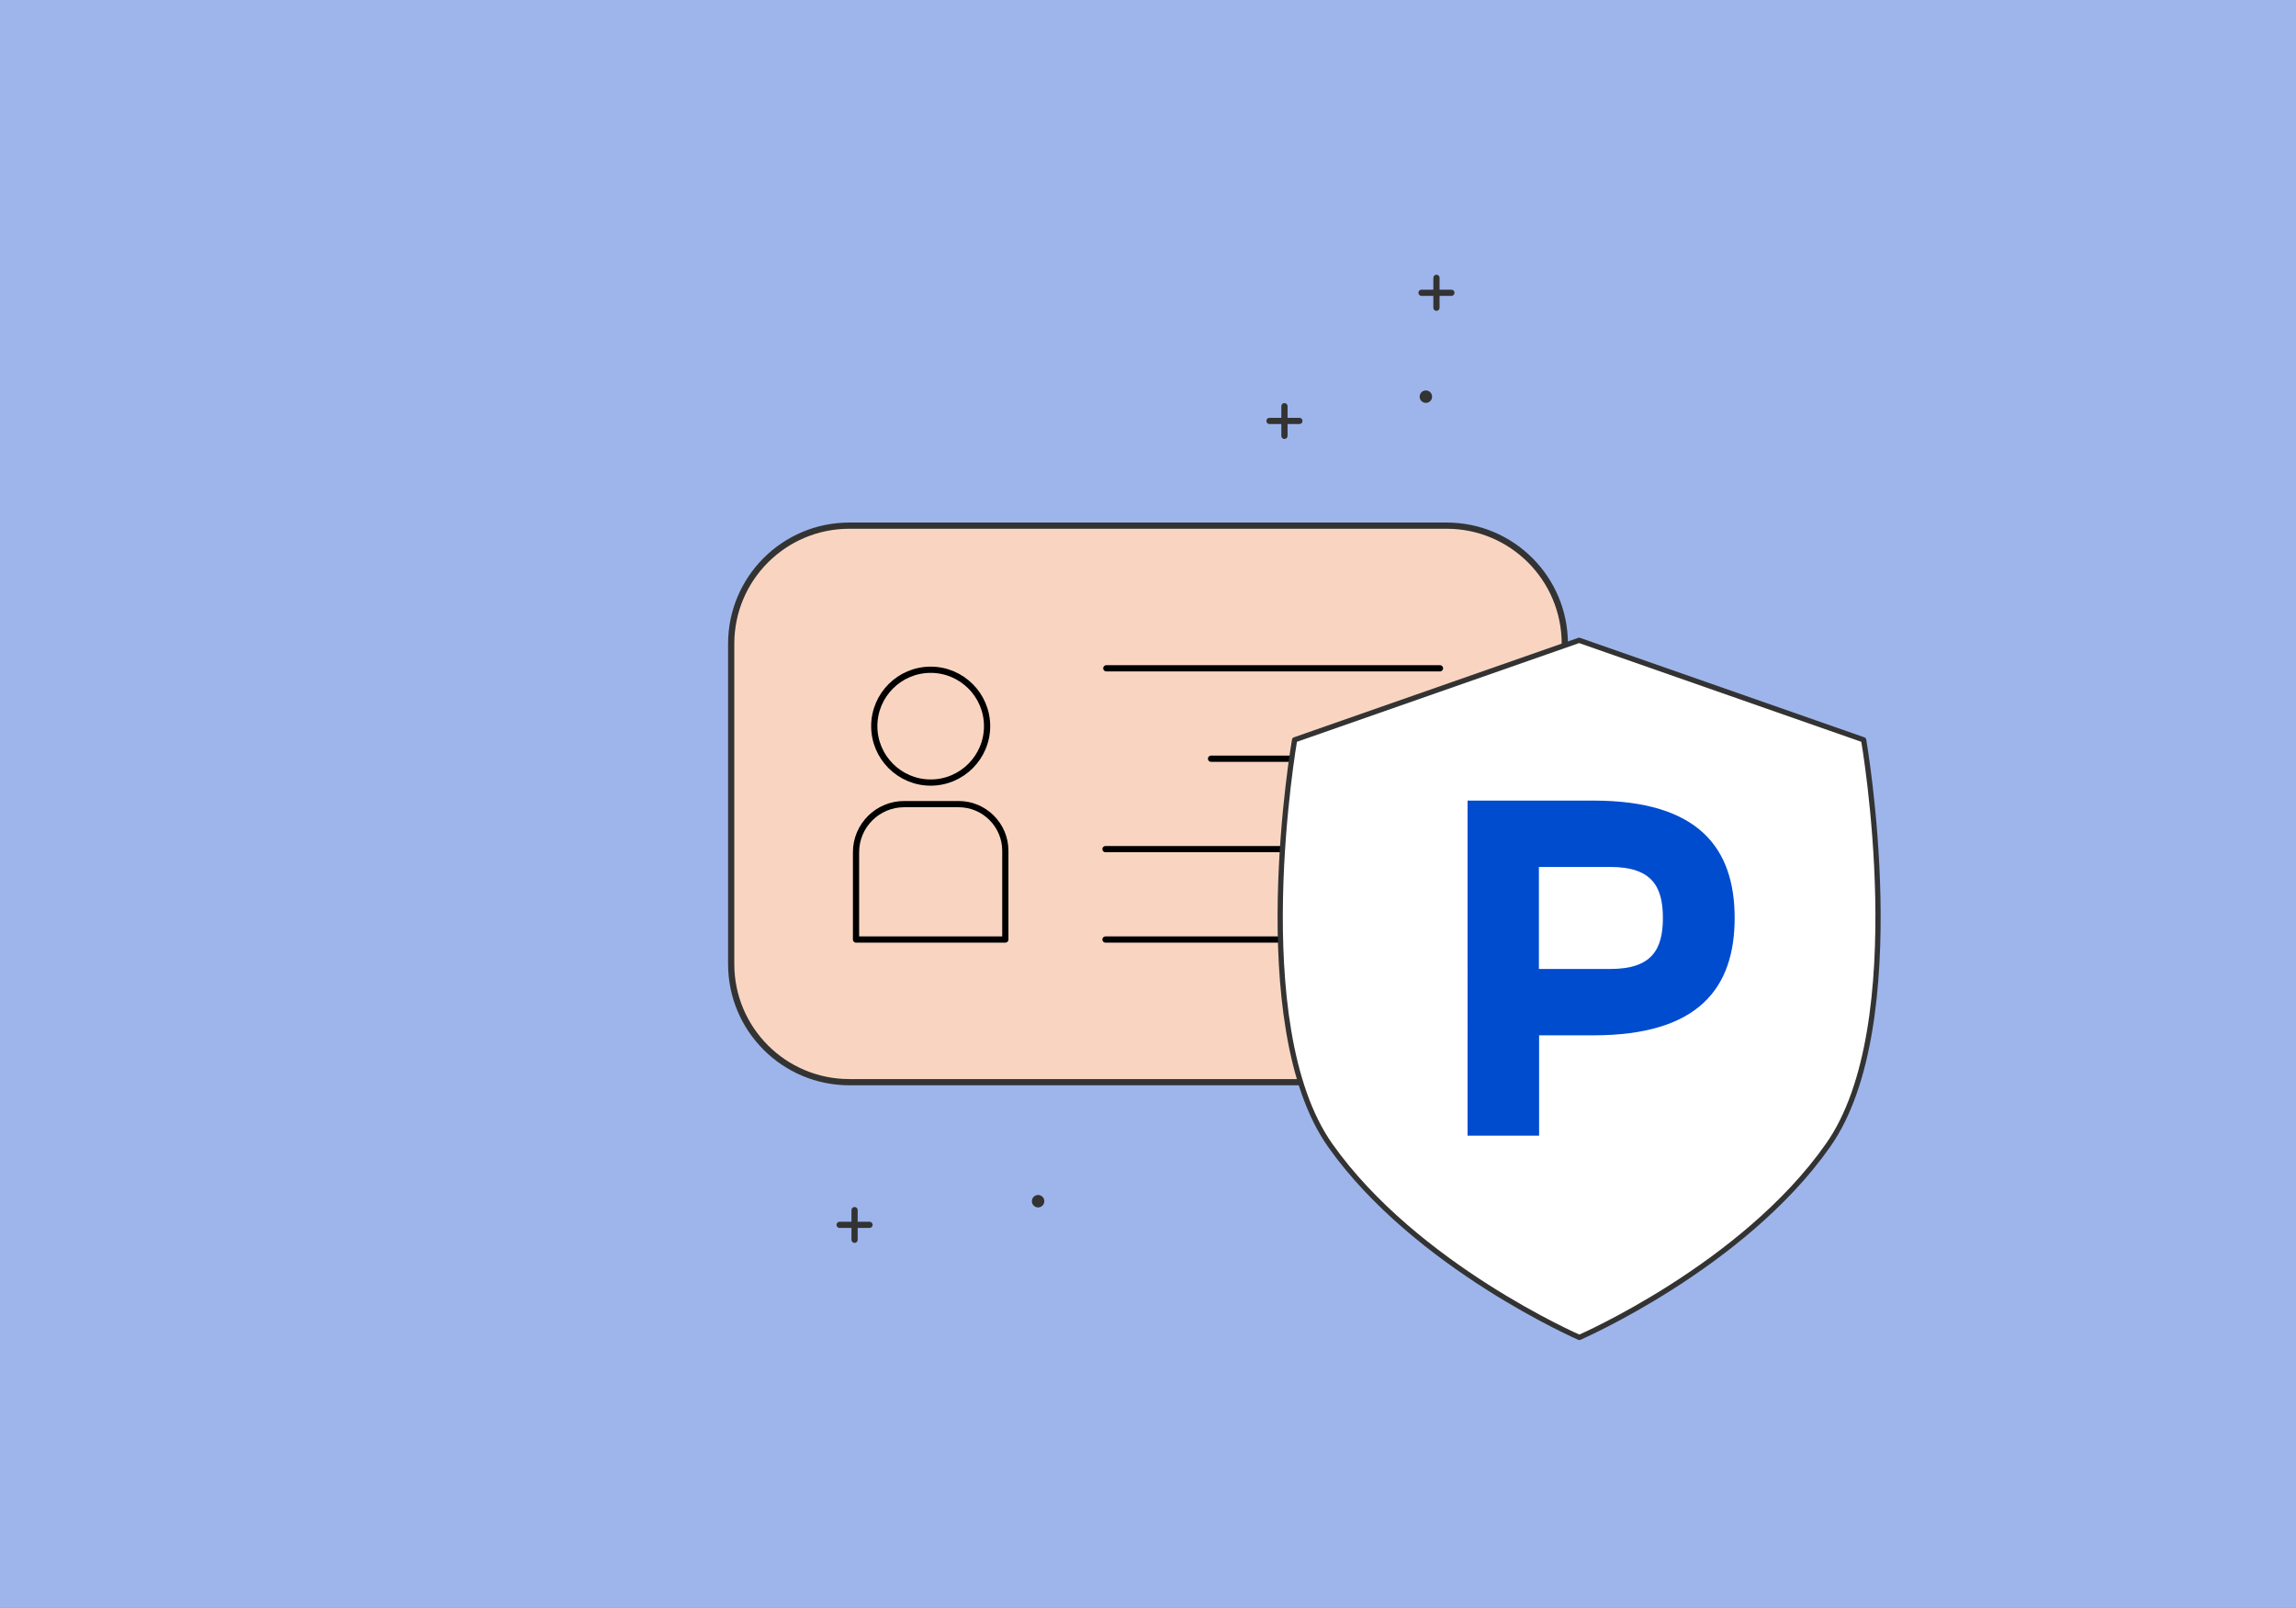 <?xml version="1.0" encoding="utf-8"?>
<!-- Generator: Adobe Illustrator 30.0.0, SVG Export Plug-In . SVG Version: 9.03 Build 0)  -->
<svg version="1.1" id="Layer_1" xmlns="http://www.w3.org/2000/svg" xmlns:xlink="http://www.w3.org/1999/xlink" x="0px" y="0px"
	 viewBox="0 0 1107.2 775.4" style="enable-background:new 0 0 1107.2 775.4;" xml:space="preserve">
<rect x="0" y="0" width="1107.2" height="775.4" fill="#808080" stroke="none"/>
<style type="text/css">
	.st0{fill:#9EB5EB;stroke:#F8C3AA;stroke-miterlimit:10;}
	.st1{fill:#FFFFFF;stroke:#333333;stroke-width:3;stroke-linecap:round;stroke-linejoin:round;stroke-miterlimit:10;}
	.st2{fill:#004CCF;}
	.st3{fill:url(#);}
	.st4{fill:#333333;}
	.st5{fill:none;stroke:#333333;stroke-width:3;stroke-linecap:round;stroke-linejoin:round;stroke-miterlimit:10;}
	.st6{fill:#FFFFFF;stroke:#333333;stroke-width:3;stroke-miterlimit:10;}
	.st7{fill:none;stroke:#FFFFFF;stroke-width:8;stroke-linecap:round;stroke-linejoin:round;}
	.st8{fill:#FDD0BB;}
	.st9{fill:#FFFFFF;}
	.st10{fill:#004CD1;}
	.st11{fill:none;stroke:#FFFFFF;stroke-width:3;stroke-linecap:round;stroke-linejoin:round;}
	.st12{fill:none;stroke:#FFFFFF;stroke-width:10;stroke-linecap:round;stroke-linejoin:round;}
	.st13{fill:none;stroke:#000000;stroke-width:2;stroke-linecap:round;stroke-linejoin:round;}
	.st14{fill:#F9D5C1;stroke:#333333;stroke-width:3;stroke-miterlimit:10;}
	.st15{fill:none;stroke:#000000;stroke-width:3;stroke-linecap:round;stroke-linejoin:round;}
	.st16{clip-path:url(#SVGID_00000011732828635703845530000014885072892669799054_);}
	.st17{clip-path:url(#SVGID_00000130624232962869240030000005953082965632817034_);fill:#FFFFFF;}
	
		.st18{clip-path:url(#SVGID_00000130624232962869240030000005953082965632817034_);fill:none;stroke:#333333;stroke-width:2.526;stroke-linecap:round;stroke-linejoin:round;stroke-miterlimit:10;}
	.st19{clip-path:url(#SVGID_00000130624232962869240030000005953082965632817034_);fill:#004CCF;}
</style>
<rect x="-25.7" y="-44.7" class="st0" width="1141.8" height="841.9"/>
<circle class="st4" cx="687.6" cy="191.3" r="3"/>
<circle class="st4" cx="500.6" cy="579.3" r="3"/>
<g>
	<line class="st5" x1="685.5" y1="141.2" x2="699.9" y2="141.2"/>
	<line class="st5" x1="692.7" y1="134" x2="692.7" y2="148.4"/>
</g>
<g>
	<line class="st5" x1="612.2" y1="203" x2="626.6" y2="203"/>
	<line class="st5" x1="619.4" y1="195.9" x2="619.4" y2="210.2"/>
</g>
<g>
	<line class="st5" x1="404.9" y1="590.7" x2="419.3" y2="590.7"/>
	<line class="st5" x1="412.1" y1="583.6" x2="412.1" y2="597.9"/>
</g>
<g>
	<path class="st14" d="M697.6,521.9h-288c-31.5,0-57-25.5-57-57V310.5c0-31.5,25.5-57,57-57h288c31.5,0,57,25.5,57,57v154.5
		C754.6,496.4,729.1,521.9,697.6,521.9z"/>
	<g>
		<path class="st15" d="M533.5,322.3h160.9"/>
		<path class="st15" d="M584,365.9h109.4"/>
		<path class="st15" d="M533.1,409.5h160.4"/>
		<path class="st15" d="M533.1,453.1h160.4"/>
		<g>
			<path class="st15" d="M421.6,350.2c0,15,12.2,27.2,27.2,27.2c15,0,27.2-12.2,27.2-27.2S463.8,323,448.8,323
				C433.8,323,421.6,335.2,421.6,350.2"/>
			<path class="st15" d="M484.8,453.1h-72V411c0-12.8,10.4-23.2,23.2-23.2h26.3c12.4,0,22.5,10.1,22.5,22.5V453.1z"/>
		</g>
	</g>
</g>
<g>
	<g id="Artwork_7_00000026133977462815148810000017926644849459639168_">
		<g>
			<defs>
				<rect id="SVGID_1_" x="616.2" y="307.5" width="291" height="338.8"/>
			</defs>
			<clipPath id="SVGID_00000073717627335018569670000001827904266236293032_">
				<use xlink:href="#SVGID_1_"  style="overflow:visible;"/>
			</clipPath>
			<g style="clip-path:url(#SVGID_00000073717627335018569670000001827904266236293032_);">
				<defs>
					<rect id="SVGID_00000003818893083336636810000004657704814554844316_" x="616.2" y="307.5" width="291" height="338.8"/>
				</defs>
				<clipPath id="SVGID_00000183933283036822271130000012732724425809355405_">
					<use xlink:href="#SVGID_00000003818893083336636810000004657704814554844316_"  style="overflow:visible;"/>
				</clipPath>
				<path style="clip-path:url(#SVGID_00000183933283036822271130000012732724425809355405_);fill:#FFFFFF;" d="M761.6,645
					c0,0-78.9-34.3-120.1-92.6c-41.2-58.3-17.2-195.6-17.2-195.6l137.2-48l137.2,48c0,0,24,137.3-17.2,195.6
					C840.6,610.7,761.6,645,761.6,645"/>
				
					<path style="clip-path:url(#SVGID_00000183933283036822271130000012732724425809355405_);fill:none;stroke:#333333;stroke-width:2.526;stroke-linecap:round;stroke-linejoin:round;stroke-miterlimit:10;" d="
					M761.6,645c0,0-78.9-34.3-120.1-92.6c-41.2-58.3-17.2-195.6-17.2-195.6l137.2-48l137.2,48c0,0,24,137.3-17.2,195.6
					C840.6,610.7,761.6,645,761.6,645z"/>
				<path style="clip-path:url(#SVGID_00000183933283036822271130000012732724425809355405_);fill:#004CCF;" d="M742.1,547.7h-34.4
					V386.1h60.7c50.8,0,68.1,23,68.1,56.6c0,33.6-17.2,56.6-68.1,56.6h-26.2V547.7z M776.5,467.3c19.7,0,25.4-9,25.4-24.6
					s-5.7-24.6-25.4-24.6h-34.4v49.2H776.5z"/>
			</g>
		</g>
	</g>
</g>
</svg>
